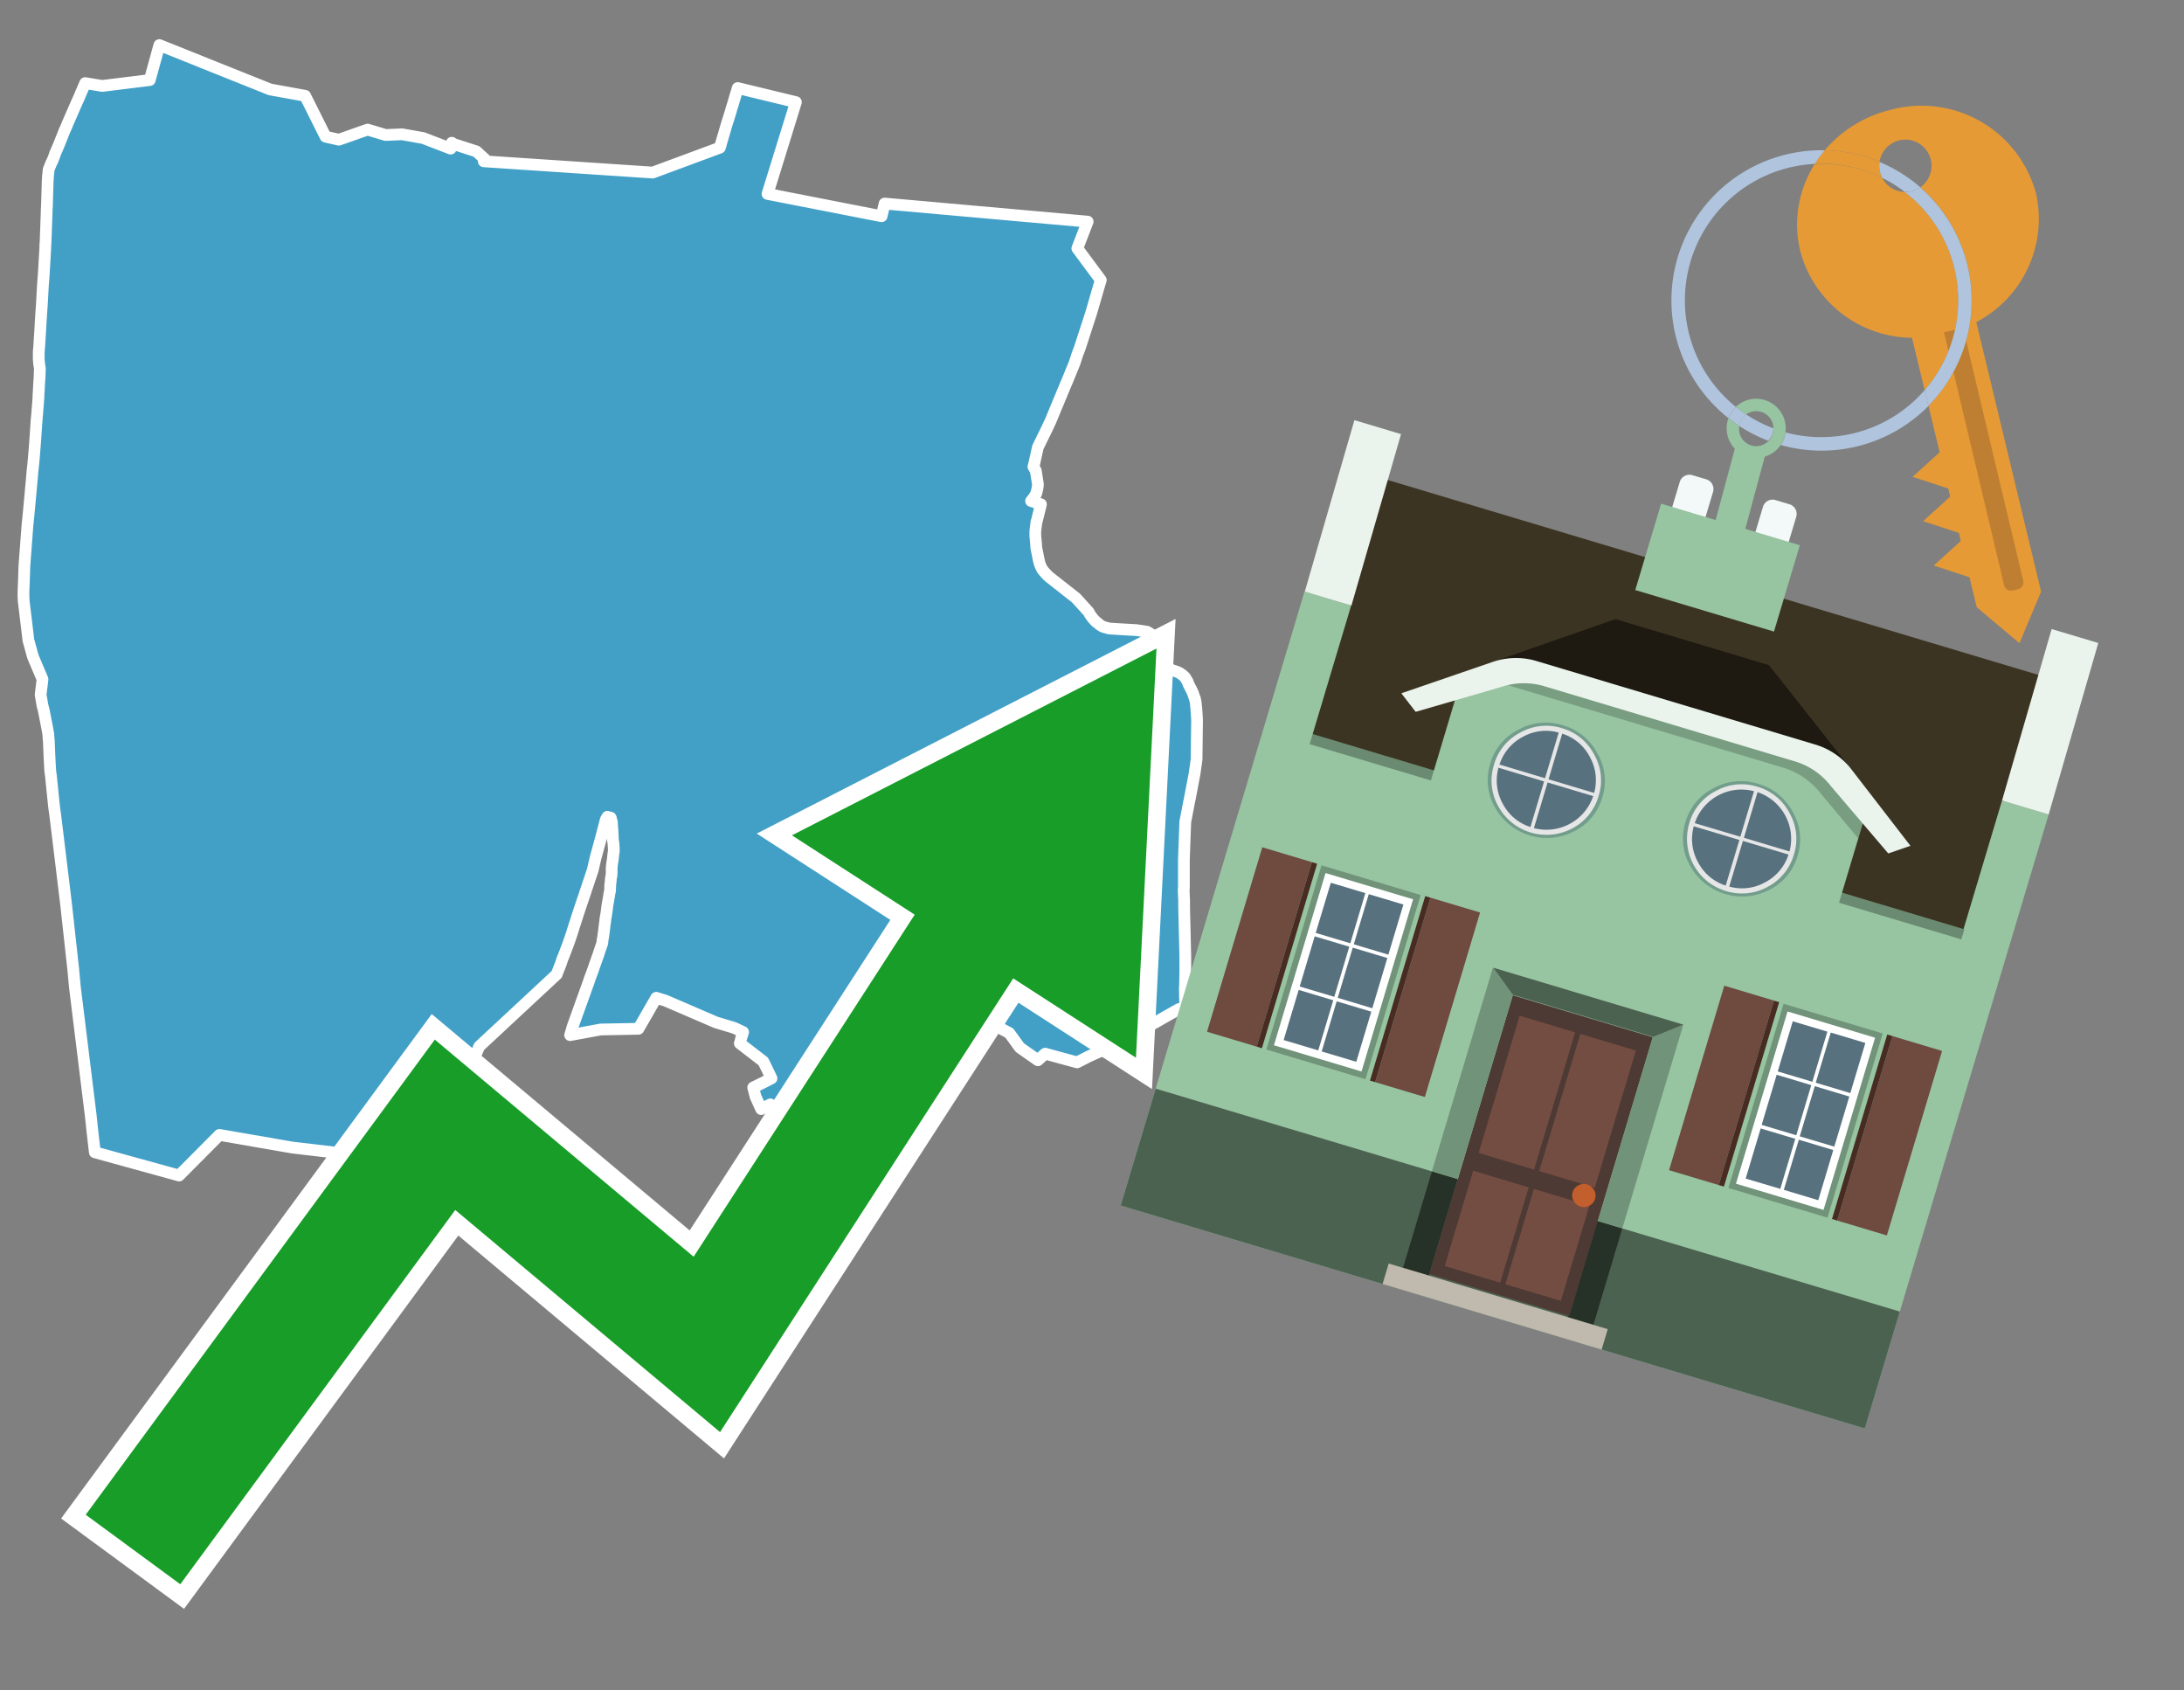 <svg id="Text" xmlns="http://www.w3.org/2000/svg" width="93.05" height="72" viewBox="0 0 93.05 72"><rect x="0" y="0" width="93.05" height="72" fill="#808080" stroke="none"/><polygon points="2.04,7.63 2.04,7.51 2.06,7.38 2.07,7.23 2.13,7.08 2.19,6.93 2.21,6.9 2.31,6.66 2.34,6.56 2.41,6.4 2.47,6.26 2.52,6.14 2.66,5.79 2.75,5.56 2.79,5.48 2.85,5.34 2.88,5.26 2.99,5.01 3.26,4.39 3.36,4.17 3.6,3.61 3.63,3.54 4.35,3.66 6.38,3.41 6.79,1.92 11.51,3.81 13,4.08 13.87,5.82 13.99,5.85 14.44,5.95 15.66,5.52 16.43,5.75 17.13,5.72 18.03,5.88 19.2,6.33 19.25,6.08 19.25,6.11 20.3,6.45 20.67,6.79 20.61,6.87 27.81,7.35 30.67,6.29 30.76,5.98 30.93,5.4 30.99,5.2 31.03,5.08 31.04,5.05 31.1,4.85 31.14,4.73 31.15,4.68 31.18,4.58 31.22,4.46 31.37,3.95 31.39,3.9 31.43,3.75 33.91,4.35 32.7,8.26 37.56,9.21 37.69,8.67 46.34,9.44 45.9,10.58 46.9,11.93 46.83,12.16 46.49,13.33 46,14.84 45.9,15.1 45.78,15.47 45.64,15.81 45.44,16.3 45.42,16.34 44.76,17.93 44.61,18.25 44.22,19.05 44.05,19.81 44.03,19.88 44.13,20.05 44.2,20.49 44.22,20.61 44.22,20.66 44.2,20.81 44.15,21.02 44.05,21.19 43.93,21.34 44.35,21.48 44.18,22.17 44.16,22.22 44.11,22.62 44.11,22.82 44.14,23.14 44.15,23.31 44.17,23.42 44.26,23.87 44.3,24.02 44.35,24.14 44.41,24.26 44.51,24.38 44.64,24.52 44.72,24.59 45.65,25.32 45.84,25.47 46.25,25.92 46.32,26 46.38,26.06 46.42,26.14 46.47,26.22 46.56,26.34 46.69,26.48 46.76,26.53 46.84,26.6 46.96,26.68 47.04,26.71 47.26,26.77 47.73,26.8 48.43,26.84 48.88,26.91 48.96,26.96 49.04,27.01 49.13,27.11 49.15,27.14 49.21,27.22 49.29,27.35 49.34,27.47 49.37,27.56 49.53,27.99 49.64,28.22 49.65,28.25 49.68,28.32 49.74,28.4 49.79,28.45 49.87,28.51 49.95,28.55 50.14,28.61 50.25,28.66 50.38,28.75 50.48,28.84 50.52,28.9 50.56,28.97 50.59,29.01 50.64,29.15 50.75,29.36 50.83,29.53 50.88,29.69 50.91,29.75 50.93,29.86 50.94,29.89 50.97,30.18 51,30.63 51,30.68 51,30.74 50.98,32.35 50.95,32.57 50.89,32.98 50.7,33.98 50.66,34.17 50.51,34.95 50.5,34.99 50.48,35.52 50.47,35.8 50.44,36.62 50.44,36.72 50.44,36.88 50.44,37.09 50.44,37.82 50.43,37.91 50.45,38.36 50.45,38.65 50.5,40.75 50.5,40.88 50.5,40.98 50.5,41.38 50.49,41.95 50.48,42.12 50.48,42.17 50.49,42.55 50.5,42.91 50.23,42.98 49.68,43.29 49.47,43.41 49.28,43.52 49.15,43.59 48.7,43.88 48.45,44.04 48.31,44.12 48.23,44.17 47.95,44.29 46.87,44.78 46.4,44.99 45.89,45.25 45.41,45.12 44.53,44.88 44.22,45.16 43.55,44.69 43.45,44.62 43,44 42.4,43.68 42.32,43.63 42,43.23 41.74,43.03 41.37,43.19 41.13,43.15 41.02,43.1 40.78,42.87 40.71,42.78 40.65,42.7 40.56,42.58 40.43,42.46 40.33,42.38 40.2,42.3 40.06,42.25 39.97,42.21 39.67,42.42 39.3,42.74 39.12,42.84 38.18,43.33 38.14,43.36 38.17,43.47 38.35,43.93 38.54,44.38 38.23,44.54 37.98,44.66 37.86,44.72 37.68,44.81 37.2,45.04 36.61,45.33 36.42,45.42 36.1,45.58 35.89,45.68 35.74,45.75 35.61,45.81 35.19,46.02 35.13,46.05 34.96,46.14 34.85,46.19 34.79,46.22 34.54,46.35 34.42,46.41 34.37,46.44 34.24,46.5 34.16,46.54 33.94,46.65 33.74,46.76 33.63,46.81 33.52,46.87 33.35,46.96 33,47.14 32.91,47.18 32.82,47.04 32.43,47.24 32.19,46.71 32.09,46.32 32.54,46.1 32.87,45.93 32.6,45.37 32.52,45.21 31.52,44.44 31.55,44.35 31.57,44.25 31.66,43.96 31.3,43.79 31.18,43.75 30.51,43.55 28.35,42.62 27.96,42.5 27.2,43.82 25.59,43.85 24.29,44.09 24.4,43.72 25.09,41.8 25.1,41.77 25.11,41.73 25.26,41.33 25.31,41.18 25.51,40.62 25.53,40.55 25.54,40.52 25.57,40.43 25.66,40.17 25.67,40.07 25.68,40 25.7,39.89 25.74,39.59 25.75,39.49 25.77,39.33 25.78,39.27 25.79,39.21 25.79,39.16 25.8,39.1 25.82,39 25.84,38.86 25.86,38.71 25.88,38.56 25.89,38.5 25.94,38.22 25.97,38.03 25.99,37.95 26,37.67 26.02,37.54 26.02,37.51 26.03,37.4 26.05,37.31 26.06,37.18 26.06,36.97 26.07,36.85 26.11,36.59 26.14,36.31 26.15,36.28 26.15,36.11 26.14,36.01 26.14,35.96 26.13,35.89 26.11,35.74 26.1,35.47 26.08,35.2 26.07,35.02 26.02,34.83 25.88,34.79 25.81,34.91 25.61,35.68 25.5,36.08 25.38,36.52 25.32,36.77 25.26,37.04 24.88,38.18 24.69,38.74 24.46,39.45 24.36,39.77 24.31,39.92 24.24,40.12 24.19,40.26 24.03,40.68 23.98,40.8 23.96,40.85 23.89,41.06 23.74,41.44 23.72,41.5 20.42,44.57 18.26,49.56 12.46,48.88 9.35,48.34 7.63,50.07 4.04,49.08 3.94,48.22 3.87,47.55 3.19,42.04 3.12,41.28 2.81,38.47 2.56,36.41 2.35,34.69 2.31,34.41 2.28,34.14 2.18,33.15 2.17,33.05 2.15,32.91 2.14,32.82 2.13,32.66 2.11,32.28 2.1,32.06 2.08,31.54 2.07,31.48 2.06,31.32 2.06,31.29 2.01,31 1.97,30.8 1.92,30.54 1.86,30.24 1.81,30.05 1.73,29.59 1.79,29.11 1.81,28.93 1.47,28.13 1.4,27.96 1.21,27.27 1.11,26.43 1.01,25.61 1,25.39 1,25.22 1.02,24.69 1.04,24.09 1.17,22.37 1.22,21.88 1.36,20.36 1.38,20.11 1.41,19.84 1.44,19.52 1.49,18.91 1.56,17.88 1.59,17.57 1.6,17.4 1.62,17.19 1.64,16.88 1.64,16.81 1.65,16.66 1.66,16.5 1.66,16.45 1.68,16.15 1.69,16.01 1.69,15.9 1.7,15.7 1.67,15.51 1.65,15.31 1.65,15.27 1.65,15.23 1.65,14.99 1.67,14.77 1.7,14.29 1.72,13.98 1.73,13.78 1.73,13.74 1.75,13.47 1.75,13.43 1.77,13.16 1.77,13.13 1.78,13.04 1.83,12.12 1.86,11.75 1.93,10.55 1.93,10.44 1.94,10.35 1.99,8.99 1.99,8.93 2,8.75 2.03,7.75 2.03,7.7 " fill="#42a0c7" stroke="#fff" stroke-linejoin="round" stroke-width="0.5"/><polygon points="49.272 27.624 33.741 35.58 38.97 38.959 29.553 53.529 18.525 44.281 3.652 64.518 7.681 67.479 19.396 51.538 30.678 60.999 43.169 41.673 48.398 45.053 49.272 27.624" fill="none" stroke="#fff" stroke-miterlimit="10" stroke-width="1.5"/><polygon points="49.272 27.624 33.741 35.58 38.97 38.959 29.553 53.529 18.525 44.281 3.652 64.518 7.681 67.479 19.396 51.538 30.678 60.999 43.169 41.673 48.398 45.053 49.272 27.624" fill="#179d28"/><path d="M80.19,7.577a1.16,1.16,0,0,1-.094-.251,1.114,1.114,0,0,1-.018-.429A6.367,6.367,0,0,0,77.743,6.4a5.269,5.269,0,0,0-.423.577c.1,0,.192-.007.288-.007A5.794,5.794,0,0,1,80.19,7.577Z" fill="#e69a35"/><path d="M77.608,6.4A6.394,6.394,0,0,0,73.64,17.81a1.26,1.26,0,0,1,.317-.48A5.821,5.821,0,0,1,77.32,6.981a5.269,5.269,0,0,1,.423-.577Z" fill="#b0c4de"/><path d="M84.2,13.72a4.962,4.962,0,0,0,2.545-5.48,5.047,5.047,0,0,0-6.179-3.566A5.322,5.322,0,0,0,77.743,6.4a6.367,6.367,0,0,1,2.335.493,1.114,1.114,0,1,1,1.736,1.084,6.392,6.392,0,0,1,.347,9.3l.479,1.985-.438.4-.716.648.92.3.6.2.082.341-.438.4-.716.648.92.3.605.2.082.341-.438.4-.716.649.92.3.605.2.307,1.274,1.821,1.534.921-2.2Z" fill="#e69a35"/><path d="M81.154,8.179a1.115,1.115,0,0,1-.964-.6,5.794,5.794,0,0,0-2.582-.6c-.1,0-.192,0-.288.007a4.783,4.783,0,0,0-.625,3.685,4.962,4.962,0,0,0,4.765,3.715L82,16.617a5.82,5.82,0,0,0-.846-8.438Z" fill="#e69a35"/><path d="M74.1,18.142a6.386,6.386,0,0,0,1.232.63.73.73,0,0,0,.224-.527h0a5.783,5.783,0,0,1-1.159-.593A.733.733,0,0,0,74.1,18.142Z" fill="#b0c4de"/><path d="M74.4,17.652q-.228-.152-.44-.322a1.26,1.26,0,0,0-.317.48c.148.117.3.228.46.332A.733.733,0,0,1,74.4,17.652Z" fill="#b0c4de"/><path d="M74.824,16.984a1.257,1.257,0,0,0-.867.346c.141.114.288.222.44.322a.731.731,0,0,1,1.159.593h0a.732.732,0,1,1-1.463,0,.7.7,0,0,1,.007-.1c-.158-.1-.312-.215-.46-.332a1.258,1.258,0,0,0,.273,1.3l-.979,3.635,1.275.341.98-3.639a1.266,1.266,0,0,0,.681-.5,1.249,1.249,0,0,0,.2-.538,1.328,1.328,0,0,0,.012-.168A1.262,1.262,0,0,0,74.824,16.984Z" fill="#97c4a1"/><path d="M85.974,25.1l-.226.053a.3.3,0,0,1-.362-.223l-2.56-10.777.81-.193L86.2,24.736A.3.3,0,0,1,85.974,25.1Z" fill="#bf7f32"/><path d="M80.1,7.326a1.16,1.16,0,0,0,.094.251,5.833,5.833,0,0,1,.964.6,1.137,1.137,0,0,0,.287-.031,1.108,1.108,0,0,0,.373-.167A6.371,6.371,0,0,0,80.078,6.9,1.114,1.114,0,0,0,80.1,7.326Z" fill="#b0c4de"/><path d="M77.608,18.618a5.836,5.836,0,0,1-1.534-.2,1.24,1.24,0,0,1-.2.537,6.4,6.4,0,0,0,6.291-1.666L82,16.617A5.807,5.807,0,0,1,77.608,18.618Z" fill="#b0c4de"/><path d="M81.814,7.981a1.108,1.108,0,0,1-.373.167,1.137,1.137,0,0,1-.287.031A5.82,5.82,0,0,1,82,16.617l.161.667a6.392,6.392,0,0,0-.347-9.3Z" fill="#b0c4de"/><polygon points="83.79 39.753 55.78 31.364 58.988 20.404 86.964 28.783 83.79 39.753 83.79 39.753" fill="#3c3422" fill-rule="evenodd"/><polygon points="81.705 53.32 87.284 34.692 85.297 34.097 83.656 39.575 55.926 31.269 57.567 25.791 55.579 25.196 47.746 51.348 79.451 60.844 81.705 53.32" fill="#97c4a1" fill-rule="evenodd"/><rect x="69.522" y="21.148" width="0.444" height="28.983" transform="translate(15.592 92.226) rotate(-73.326)" opacity="0.3"/><polygon points="87.284 34.692 85.297 34.097 87.411 26.793 89.398 27.388 87.284 34.692 87.284 34.692" fill="#eaf3ec" fill-rule="evenodd"/><polygon points="57.578 25.794 55.591 25.199 57.705 17.896 59.692 18.491 57.578 25.794 57.578 25.794" fill="#eaf3ec" fill-rule="evenodd"/><polygon points="79.451 60.844 80.943 55.865 49.238 46.369 47.747 51.348 79.451 60.844 79.451 60.844" fill="#4c6251" fill-rule="evenodd"/><path d="M71.566,20.528l-.522,1.743,1.418.425.523-1.744a.432.432,0,0,0-.289-.536l-.593-.177A.431.431,0,0,0,71.566,20.528Z" fill="#f3f9f8" fill-rule="evenodd"/><path d="M75.111,21.589l-.522,1.743,1.418.425.522-1.743a.43.43,0,0,0-.289-.536l-.593-.178A.43.43,0,0,0,75.111,21.589Z" fill="#f3f9f8" fill-rule="evenodd"/><polygon points="75.368 28.329 68.829 26.37 63.807 28.121 78.733 32.591 75.368 28.329" fill="#1e1a11"/><polygon points="78.248 32.422 64.442 28.287 62.236 28.998 60.064 36.247 77.453 41.455 79.651 34.116 78.248 32.422" fill="#97c4a1"/><path d="M77.74,32.516S65.088,28.725,65,28.7l-.938.43,11.892,3.562a3.175,3.175,0,0,1,1.532,1l1.685,2.02.327-1.09Z" fill-rule="evenodd" opacity="0.2"/><path d="M77.35,31.716,65.458,28.154a3.041,3.041,0,0,0-1.854.037l-3.9,1.339.611.79,3.626-1.054a3.045,3.045,0,0,1,1.855-.037l10.673,3.2A3.028,3.028,0,0,1,78,33.477l2.45,2.874.945-.325-2.518-3.26A3.036,3.036,0,0,0,77.35,31.716Z" fill="#eaf3ec"/><polygon points="76.683 23.223 70.773 21.453 69.671 25.132 75.581 26.902 76.683 23.223 76.683 23.223" fill="#97c4a1" fill-rule="evenodd"/><g id="Symbol_9_0_Layer2_0_MEMBER_8_MEMBER_21_MEMBER_0_FILL" data-name="Symbol 9 0 Layer2 0 MEMBER 8 MEMBER 21 MEMBER 0 FILL"><path d="M66.584,30.892a2.39,2.39,0,0,0-1.891.189,2.317,2.317,0,0,0-1.2,1.448A2.345,2.345,0,0,0,63.7,34.4a2.528,2.528,0,0,0,3.367,1.008,2.339,2.339,0,0,0,1.2-1.447,2.313,2.313,0,0,0-.208-1.87A2.394,2.394,0,0,0,66.584,30.892Z" fill="#729d8c"/></g><g id="Symbol_9_0_Layer2_0_MEMBER_8_MEMBER_21_MEMBER_1_FILL" data-name="Symbol 9 0 Layer2 0 MEMBER 8 MEMBER 21 MEMBER 1 FILL"><path d="M66.547,31.016a2.241,2.241,0,0,0-1.769.185,2.213,2.213,0,0,0-1.127,1.376,2.239,2.239,0,0,0,.185,1.768,2.341,2.341,0,0,0,3.145.942,2.234,2.234,0,0,0,1.126-1.376,2.207,2.207,0,0,0-.185-1.768A2.237,2.237,0,0,0,66.547,31.016Z" fill="#e6e6e6"/></g><g id="Symbol_9_0_Layer2_0_MEMBER_8_MEMBER_21_MEMBER_2_MEMBER_0_FILL" data-name="Symbol 9 0 Layer2 0 MEMBER 8 MEMBER 21 MEMBER 2 MEMBER 0 FILL"><path d="M65.787,33.284,63.843,32.7a2.036,2.036,0,0,0,.186,1.539,2.015,2.015,0,0,0,1.175.986Z" fill="#58717f"/></g><g id="Symbol_9_0_Layer2_0_MEMBER_8_MEMBER_21_MEMBER_2_MEMBER_1_FILL" data-name="Symbol 9 0 Layer2 0 MEMBER 8 MEMBER 21 MEMBER 2 MEMBER 1 FILL"><path d="M65.827,33.148l.582-1.944a2.01,2.01,0,0,0-1.523.178,2.037,2.037,0,0,0-1,1.183Z" fill="#58717f"/></g><g id="Symbol_9_0_Layer2_0_MEMBER_8_MEMBER_21_MEMBER_2_MEMBER_2_FILL" data-name="Symbol 9 0 Layer2 0 MEMBER 8 MEMBER 21 MEMBER 2 MEMBER 2 FILL"><path d="M67.878,33.91l-1.943-.582-.582,1.944a2.1,2.1,0,0,0,2.525-1.362Z" fill="#58717f"/></g><g id="Symbol_9_0_Layer2_0_MEMBER_8_MEMBER_21_MEMBER_2_MEMBER_3_FILL" data-name="Symbol 9 0 Layer2 0 MEMBER 8 MEMBER 21 MEMBER 2 MEMBER 3 FILL"><path d="M66.558,31.249l-.582,1.943,1.943.582a2.031,2.031,0,0,0-.186-1.539A2.009,2.009,0,0,0,66.558,31.249Z" fill="#58717f"/></g><g id="Symbol_9_0_Layer2_0_MEMBER_8_MEMBER_21_MEMBER_0_FILL-2" data-name="Symbol 9 0 Layer2 0 MEMBER 8 MEMBER 21 MEMBER 0 FILL"><path d="M74.9,33.384a2.4,2.4,0,0,0-1.891.189,2.316,2.316,0,0,0-1.2,1.448,2.341,2.341,0,0,0,.209,1.87A2.527,2.527,0,0,0,75.387,37.9a2.345,2.345,0,0,0,1.2-1.447,2.314,2.314,0,0,0-.209-1.87A2.389,2.389,0,0,0,74.9,33.384Z" fill="#729d8c"/></g><g id="Symbol_9_0_Layer2_0_MEMBER_8_MEMBER_21_MEMBER_1_FILL-2" data-name="Symbol 9 0 Layer2 0 MEMBER 8 MEMBER 21 MEMBER 1 FILL"><path d="M74.867,33.508a2.239,2.239,0,0,0-1.768.185,2.21,2.21,0,0,0-1.127,1.376,2.316,2.316,0,0,0,1.564,2.883,2.261,2.261,0,0,0,1.765-.173A2.237,2.237,0,0,0,76.428,36.4a2.209,2.209,0,0,0-.185-1.769A2.239,2.239,0,0,0,74.867,33.508Z" fill="#e6e6e6"/></g><g id="Symbol_9_0_Layer2_0_MEMBER_8_MEMBER_21_MEMBER_2_MEMBER_0_FILL-2" data-name="Symbol 9 0 Layer2 0 MEMBER 8 MEMBER 21 MEMBER 2 MEMBER 0 FILL"><path d="M74.107,35.776l-1.943-.582a2.031,2.031,0,0,0,.186,1.539,2.009,2.009,0,0,0,1.175.986Z" fill="#58717f"/></g><g id="Symbol_9_0_Layer2_0_MEMBER_8_MEMBER_21_MEMBER_2_MEMBER_1_FILL-2" data-name="Symbol 9 0 Layer2 0 MEMBER 8 MEMBER 21 MEMBER 2 MEMBER 1 FILL"><path d="M74.148,35.64,74.73,33.7a2.1,2.1,0,0,0-2.525,1.362Z" fill="#58717f"/></g><g id="Symbol_9_0_Layer2_0_MEMBER_8_MEMBER_21_MEMBER_2_MEMBER_2_FILL-2" data-name="Symbol 9 0 Layer2 0 MEMBER 8 MEMBER 21 MEMBER 2 MEMBER 2 FILL"><path d="M76.2,36.4l-1.943-.582-.582,1.944a2.015,2.015,0,0,0,1.523-.178A2.036,2.036,0,0,0,76.2,36.4Z" fill="#58717f"/></g><g id="Symbol_9_0_Layer2_0_MEMBER_8_MEMBER_21_MEMBER_2_MEMBER_3_FILL-2" data-name="Symbol 9 0 Layer2 0 MEMBER 8 MEMBER 21 MEMBER 2 MEMBER 3 FILL"><path d="M74.879,33.741,74.3,35.684l1.943.582a2.1,2.1,0,0,0-1.361-2.525Z" fill="#58717f"/></g><polygon points="51.426 43.946 53.542 44.58 55.896 36.723 53.78 36.089 51.426 43.946 51.426 43.946" fill="#6e4a3f" fill-rule="evenodd"/><polygon points="53.542 44.58 53.764 44.647 56.117 36.789 55.896 36.723 53.542 44.58 53.542 44.58" fill="#482b22" fill-rule="evenodd"/><polygon points="60.706 46.726 58.59 46.092 60.943 38.235 63.059 38.868 60.706 46.726 60.706 46.726" fill="#6e4a3f" fill-rule="evenodd"/><polygon points="58.59 46.092 58.368 46.026 60.722 38.168 60.943 38.235 58.59 46.092 58.59 46.092" fill="#482b22" fill-rule="evenodd"/><rect x="53.146" y="39.209" width="8.19" height="4.408" transform="translate(1.145 84.365) rotate(-73.326)" fill="#719379"/><polygon points="60.205 38.304 56.474 37.187 54.277 44.522 58.008 45.639 60.205 38.304 60.205 38.304" fill="#fff" fill-rule="evenodd"/><path d="M59.792,38.527l-.64,2.136-1.474-.442.639-2.135,1.475.441Zm-1.621-.485-.64,2.136-1.474-.442L56.7,37.6l1.474.442Zm-2.158,1.84,1.475.441-.64,2.136-1.474-.441.639-2.136Zm-.683,2.282,1.474.441-.639,2.136L54.69,44.3l.64-2.135Zm.981,2.621.639-2.136,1.475.442-.64,2.135-1.474-.441Zm2.158-1.84L56.994,42.5l.64-2.136,1.474.442-.639,2.136Z" fill="#58717f" fill-rule="evenodd"/><polygon points="80.39 52.621 78.274 51.988 80.628 44.13 82.743 44.764 80.39 52.621 80.39 52.621" fill="#6e4a3f" fill-rule="evenodd"/><polygon points="78.274 51.988 78.053 51.921 80.406 44.064 80.628 44.13 78.274 51.988 78.274 51.988" fill="#482b22" fill-rule="evenodd"/><polygon points="71.111 49.842 73.227 50.476 75.58 42.619 73.464 41.985 71.111 49.842 71.111 49.842" fill="#6e4a3f" fill-rule="evenodd"/><polygon points="73.227 50.476 73.448 50.542 75.802 42.685 75.58 42.619 73.227 50.476 73.227 50.476" fill="#482b22" fill-rule="evenodd"/><rect x="72.83" y="45.105" width="8.19" height="4.408" transform="translate(9.534 107.426) rotate(-73.326)" fill="#719379"/><polygon points="76.159 43.083 79.889 44.2 77.692 51.535 73.962 50.418 76.159 43.083 76.159 43.083" fill="#fff" fill-rule="evenodd"/><path d="M76.381,43.5l1.475.442-.64,2.135-1.475-.441.64-2.136ZM78,43.981l1.474.442-.64,2.136-1.474-.442L78,43.981Zm.791,2.724-.64,2.135L76.679,48.4l.64-2.136,1.474.442Zm-.684,2.282-.639,2.135L76,50.68l.64-2.135,1.474.442Zm-2.26,1.65L74.375,50.2l.639-2.135,1.475.441-.64,2.136Zm-.791-2.724.64-2.135,1.474.441-.639,2.136-1.475-.442Z" fill="#58717f" fill-rule="evenodd"/><polygon points="67.888 56.431 69.118 52.323 68.019 51.994 66.789 56.102 67.888 56.431 67.888 56.431" fill="#263128" fill-rule="evenodd"/><polygon points="60.877 54.331 62.108 50.223 61.007 49.894 59.776 54.002 60.877 54.331 60.877 54.331" fill="#263128" fill-rule="evenodd"/><g id="Symbol_9_0_Layer2_0_MEMBER_8_MEMBER_12_MEMBER_0_FILL" data-name="Symbol 9 0 Layer2 0 MEMBER 8 MEMBER 12 MEMBER 0 FILL"><path d="M70.418,44.178l-5.965-1.786L60.9,54.27l5.964,1.786Z" fill="#4e3a34"/></g><g id="Symbol_9_0_Layer2_0_MEMBER_8_MEMBER_12_MEMBER_1_MEMBER_0_FILL" data-name="Symbol 9 0 Layer2 0 MEMBER 8 MEMBER 12 MEMBER 1 MEMBER 0 FILL"><path d="M65.358,49.815l1.75-5.843-2.363-.708L63,49.107Z" fill="#744d42"/></g><g id="Symbol_9_0_Layer2_0_MEMBER_8_MEMBER_12_MEMBER_1_MEMBER_1_FILL" data-name="Symbol 9 0 Layer2 0 MEMBER 8 MEMBER 12 MEMBER 1 MEMBER 1 FILL"><path d="M67.331,44.039l-1.75,5.842,2.364.708,1.75-5.842Z" fill="#744d42"/></g><g id="Symbol_9_0_Layer2_0_MEMBER_8_MEMBER_12_MEMBER_2_MEMBER_0_FILL" data-name="Symbol 9 0 Layer2 0 MEMBER 8 MEMBER 12 MEMBER 2 MEMBER 0 FILL"><path d="M63.915,54.633l1.215-4.058-2.363-.707-1.215,4.057Z" fill="#744d42"/></g><g id="Symbol_9_0_Layer2_0_MEMBER_8_MEMBER_12_MEMBER_2_MEMBER_1_FILL" data-name="Symbol 9 0 Layer2 0 MEMBER 8 MEMBER 12 MEMBER 2 MEMBER 1 FILL"><path d="M66.5,55.407l1.215-4.057-2.363-.708L64.138,54.7Z" fill="#744d42"/></g><g id="Symbol_9_0_Layer2_0_MEMBER_8_MEMBER_13_FILL" data-name="Symbol 9 0 Layer2 0 MEMBER 8 MEMBER 13 FILL"><path d="M67.959,51.058a.439.439,0,0,0-.045-.367.487.487,0,0,0-.669-.2.445.445,0,0,0-.239.282.457.457,0,0,0,.041.378.481.481,0,0,0,.293.242.459.459,0,0,0,.377-.042A.453.453,0,0,0,67.959,51.058Z" fill="#c35e2d"/></g><g id="Symbol_9_0_Layer2_0_MEMBER_8_MEMBER_14_FILL" data-name="Symbol 9 0 Layer2 0 MEMBER 8 MEMBER 14 FILL"><path d="M64.557,42.047l-.951-.833-2.6,8.68,1.1.329Z" fill="#719379"/></g><g id="Symbol_9_0_Layer2_0_MEMBER_8_MEMBER_15_FILL" data-name="Symbol 9 0 Layer2 0 MEMBER 8 MEMBER 15 FILL"><path d="M71.718,43.643l-1.2.19L68.072,52.01l1.046.313Z" fill="#719379"/></g><g id="Symbol_9_0_Layer2_0_MEMBER_8_MEMBER_16_FILL" data-name="Symbol 9 0 Layer2 0 MEMBER 8 MEMBER 16 FILL"><path d="M63.627,41.22l.836,1.156,5.961,1.786,1.294-.519Z" fill="#4c6251"/></g><polygon points="58.905 54.69 59.166 53.819 68.498 56.614 68.237 57.485 58.905 54.69 58.905 54.69" fill="#c0b9ad" fill-rule="evenodd"/></svg>